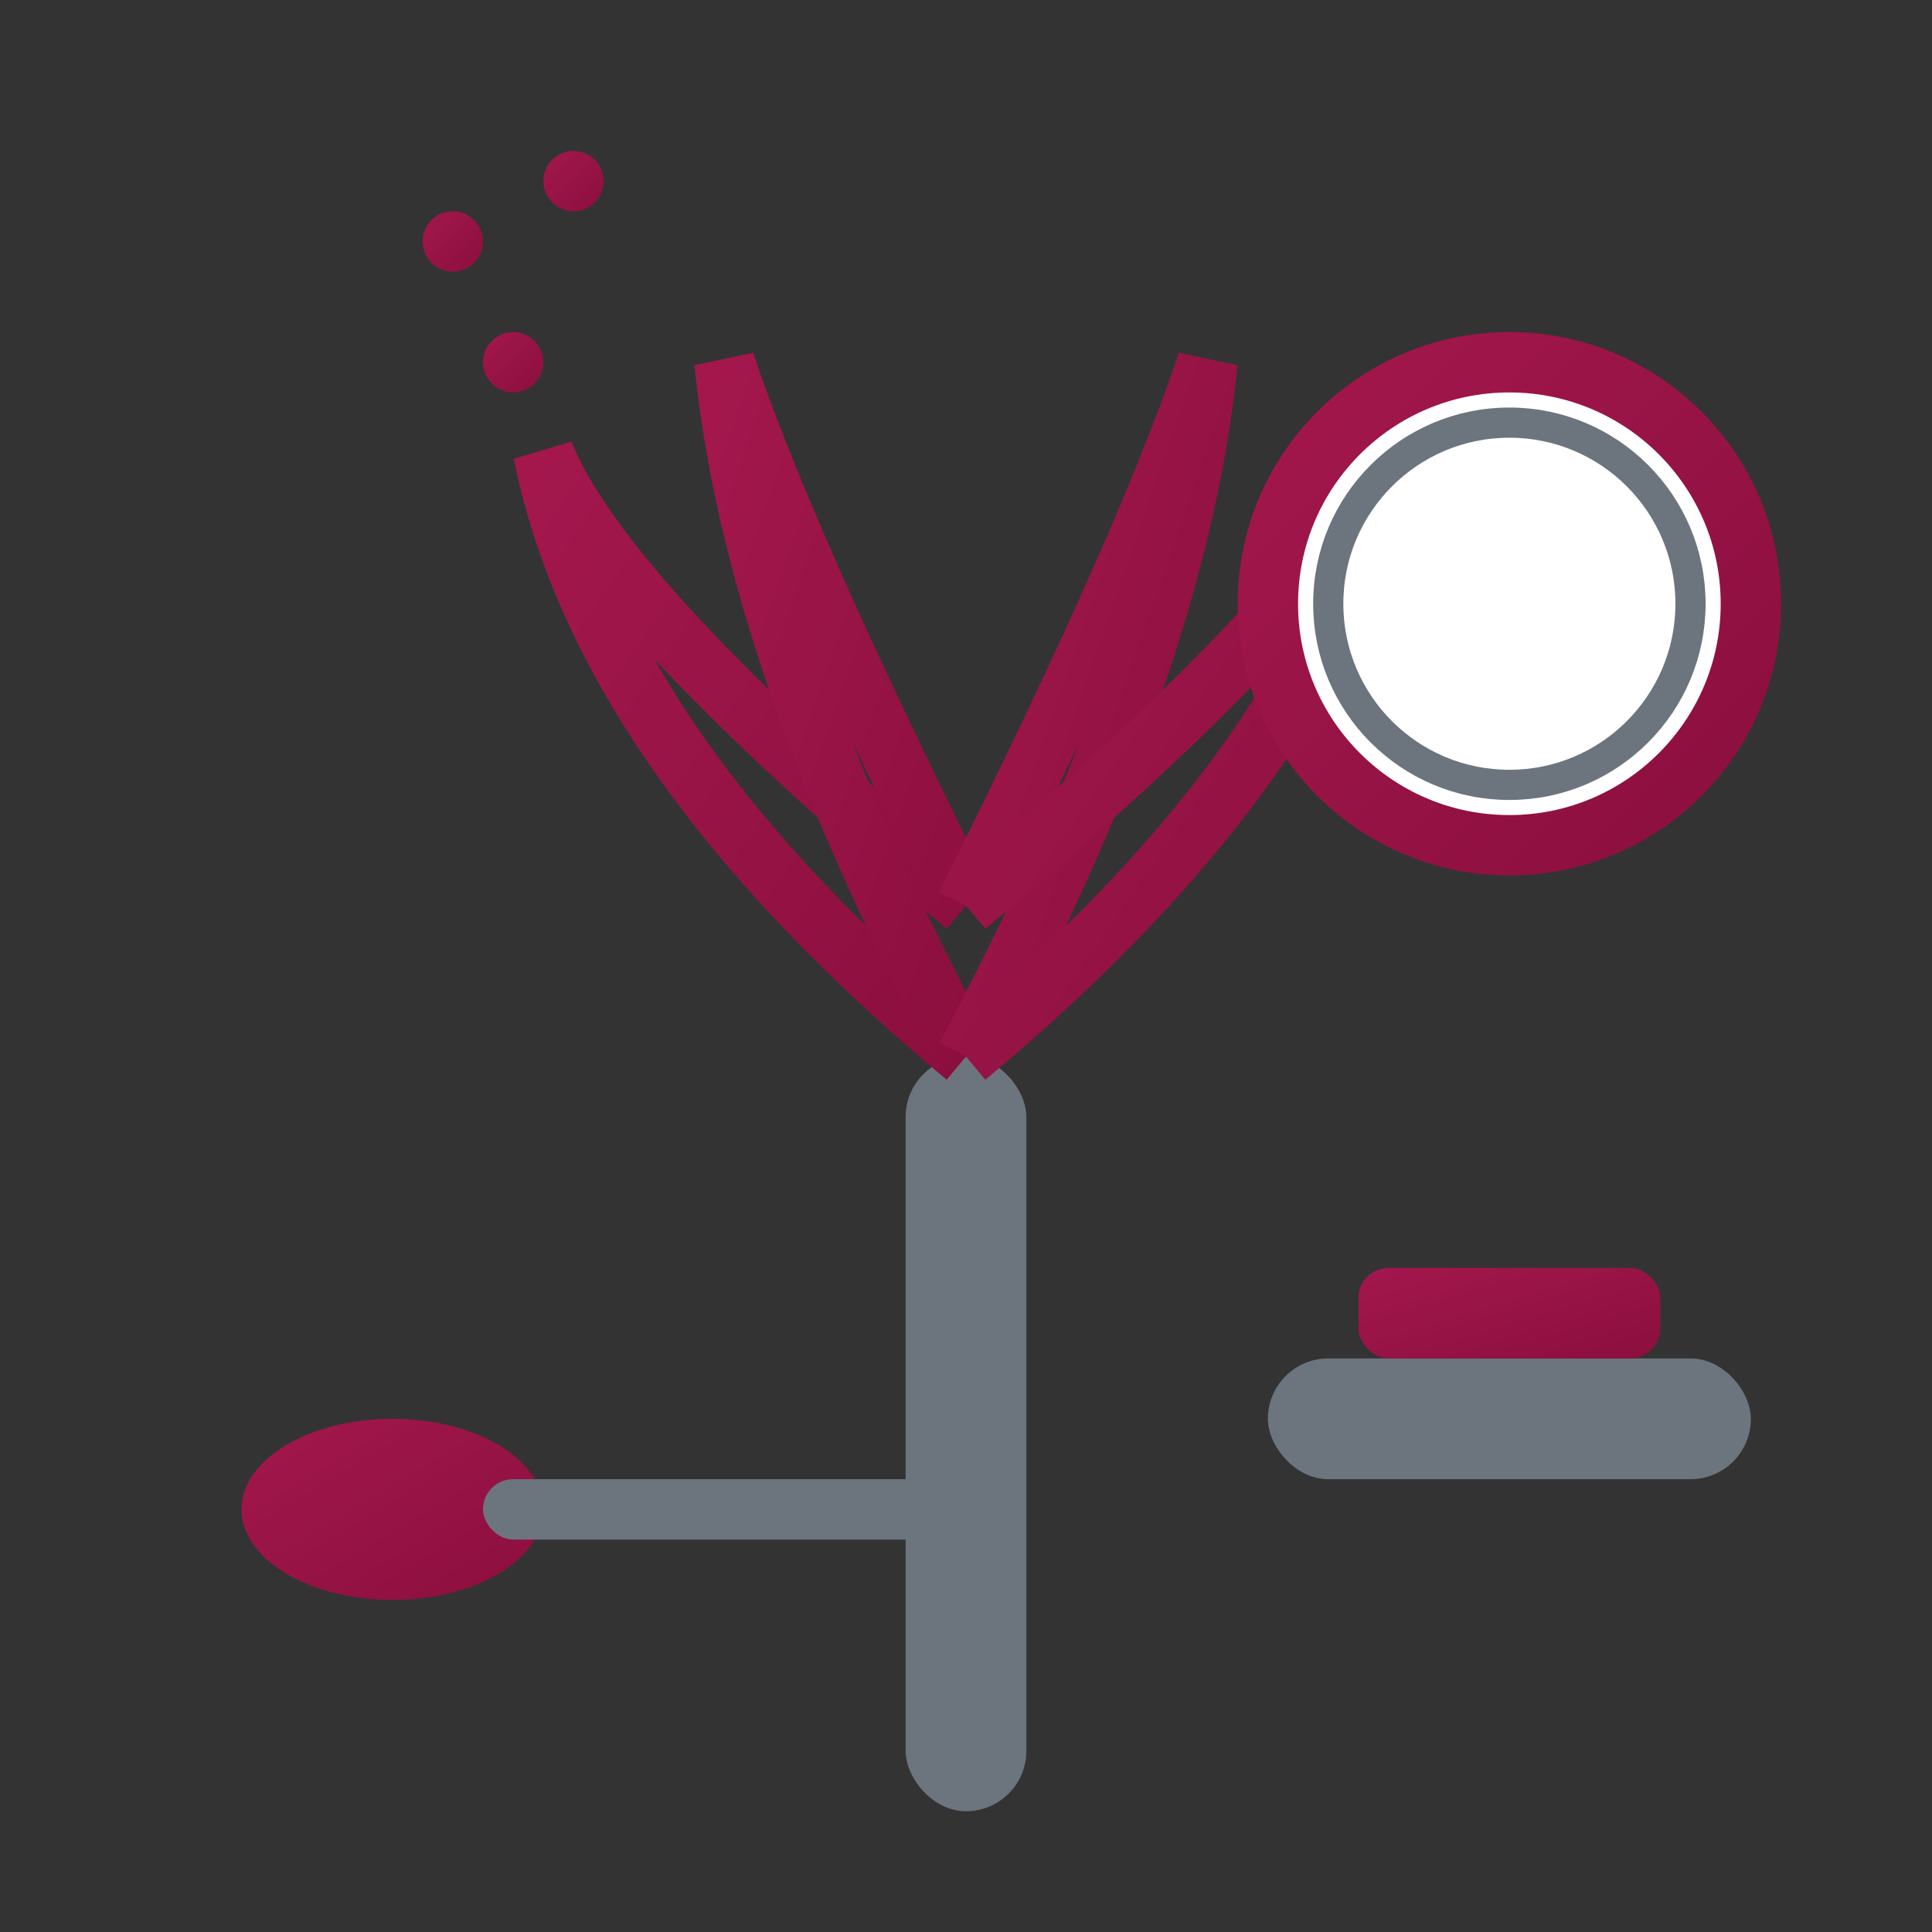 <svg xmlns="http://www.w3.org/2000/svg" viewBox="0 0 64 64" width="64" height="64">
  <rect x="0" y="0" width="64" height="64" fill="#333333" stroke="none"/>
  <defs>
    <linearGradient id="gadgetGrad" x1="0%" y1="0%" x2="100%" y2="100%">
      <stop offset="0%" style="stop-color:#a3174d;stop-opacity:1" />
      <stop offset="100%" style="stop-color:#8b0f3e;stop-opacity:1" />
    </linearGradient>
  </defs>
  
  <!-- Whisk handle -->
  <rect x="30" y="35" width="4" height="25" rx="2" fill="#6c757d"/>
  
  <!-- Whisk wires -->
  <path d="M32,35 Q20,25 18,15 Q20,20 32,30" stroke="url(#gadgetGrad)" stroke-width="2" fill="none"/>
  <path d="M32,35 Q25,22 24,12 Q26,18 32,30" stroke="url(#gadgetGrad)" stroke-width="2" fill="none"/>
  <path d="M32,35 Q32,20 32,10 Q32,16 32,30" stroke="url(#gadgetGrad)" stroke-width="2" fill="none"/>
  <path d="M32,35 Q39,22 40,12 Q38,18 32,30" stroke="url(#gadgetGrad)" stroke-width="2" fill="none"/>
  <path d="M32,35 Q44,25 46,15 Q44,20 32,30" stroke="url(#gadgetGrad)" stroke-width="2" fill="none"/>
  
  <!-- Measuring spoon -->
  <g transform="translate(8,45)">
    <ellipse cx="5" cy="5" rx="5" ry="3" fill="url(#gadgetGrad)"/>
    <rect x="8" y="4" width="15" height="2" rx="1" fill="#6c757d"/>
  </g>
  
  <!-- Timer/clock -->
  <circle cx="50" cy="20" r="8" fill="white" stroke="url(#gadgetGrad)" stroke-width="2"/>
  <circle cx="50" cy="20" r="6" fill="none" stroke="#6c757d" stroke-width="1"/>
  <line x1="50" y1="20" x2="50" y2="16" stroke="url(#gadgetGrad)" stroke-width="2" stroke-linecap="round"/>
  <line x1="50" y1="20" x2="53" y2="20" stroke="url(#gadgetGrad)" stroke-width="1" stroke-linecap="round"/>
  
  <!-- Grater dots -->
  <circle cx="15" cy="8" r="1" fill="url(#gadgetGrad)"/>
  <circle cx="19" cy="6" r="1" fill="url(#gadgetGrad)"/>
  <circle cx="17" cy="12" r="1" fill="url(#gadgetGrad)"/>
  
  <!-- Kitchen scale base -->
  <rect x="42" y="45" width="16" height="4" rx="2" fill="#6c757d"/>
  <rect x="45" y="42" width="10" height="3" rx="1" fill="url(#gadgetGrad)"/>
</svg>
